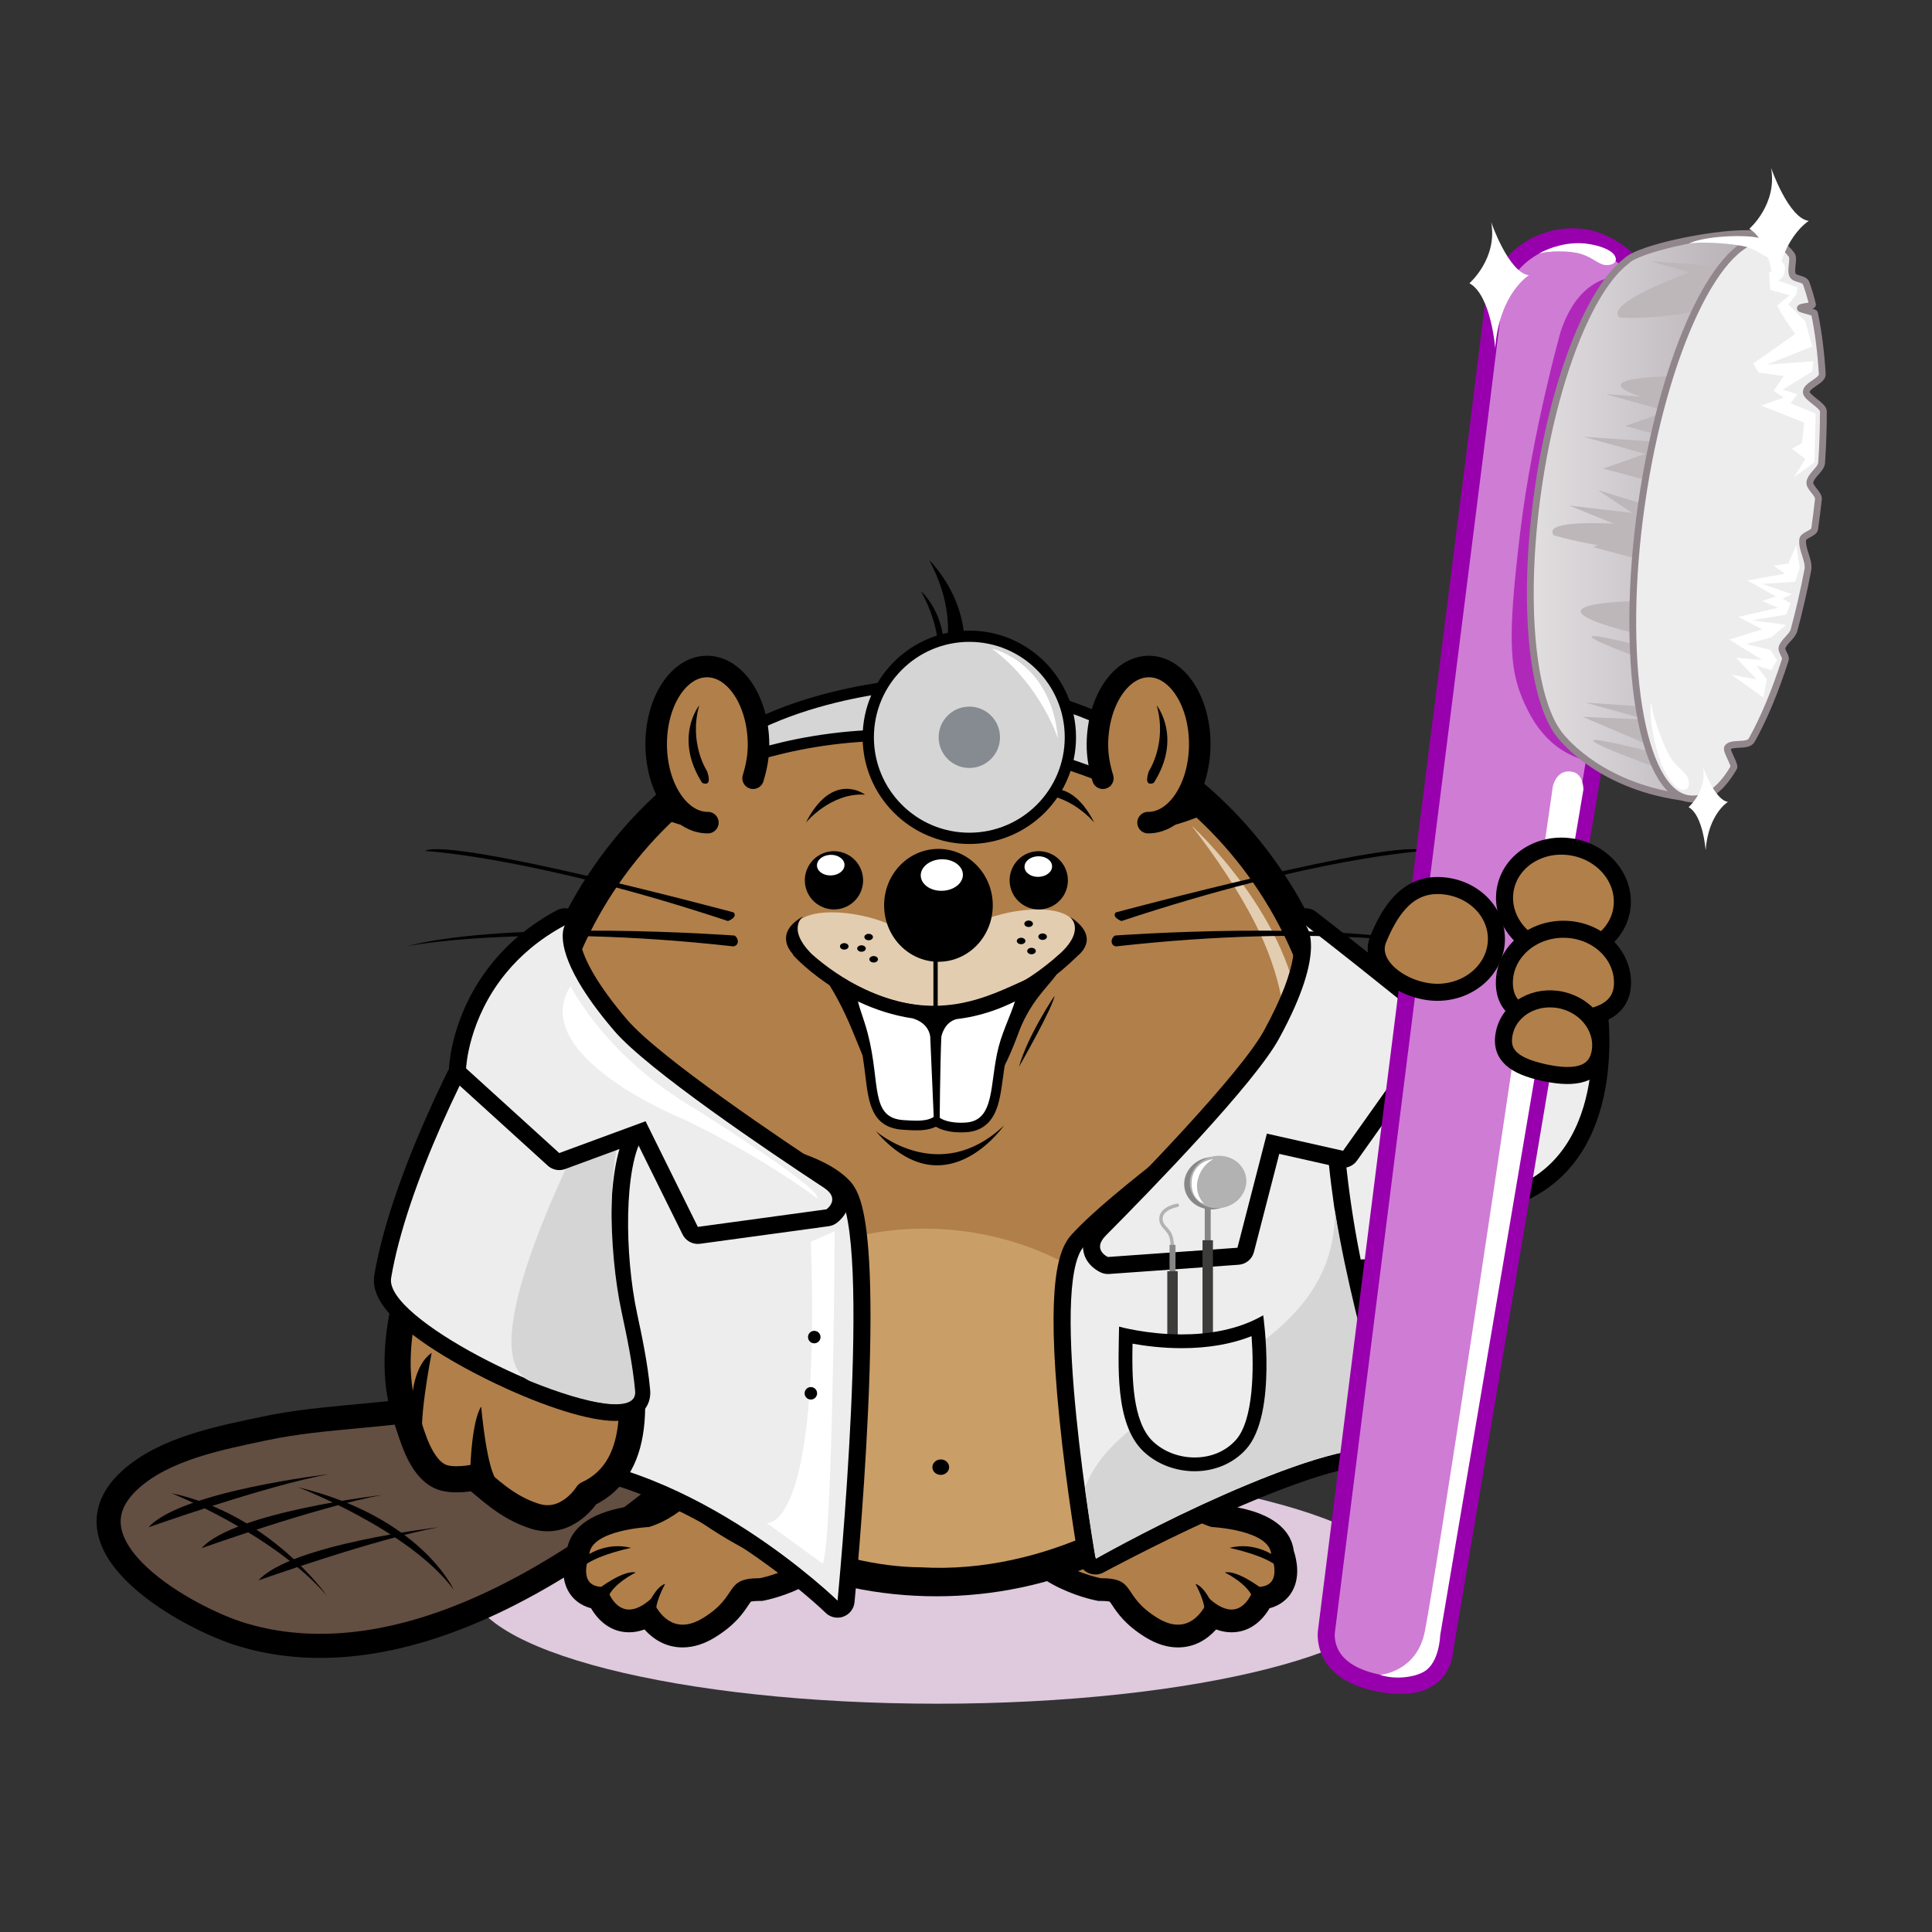 <?xml version="1.0" encoding="utf-8"?>
<!-- Generator: Adobe Illustrator 25.2.1, SVG Export Plug-In . SVG Version: 6.00 Build 0)  -->
<svg version="1.1" xmlns="http://www.w3.org/2000/svg" xmlns:xlink="http://www.w3.org/1999/xlink" x="0px" y="0px"
	 viewBox="0 0 841.89 841.89" enable-background="new 0 0 841.89 841.89" xml:space="preserve">
<rect x="0" y="0" width="841.89" height="841.89" fill="#333333" stroke="none"/>
<g id="background">
	<path fill="#DEC9DD" d="M611.869,690.652c0,28.588-91.084,51.763-203.443,51.763c-112.359,0-203.443-23.175-203.443-51.763
		c0-28.588,91.084-51.765,203.443-51.765C520.785,638.888,611.869,662.065,611.869,690.652z"/>
</g>
<g id="beaver">
	<g>
		<g>
			<g>
				<g>
					<path fill="#634E42" stroke="#000000" stroke-width="10.495" stroke-linecap="round" stroke-linejoin="round" d="
						M296.258,566.716c-30.891,18.341-65.725,37.361-100.996,45.091c-26.004,5.703-53.504,5.056-79.737,10.617
						c-19.341,4.098-43.831,8.705-58.904,22.503c-31.562,28.894,25.558,60.366,48.851,67.388
						c47.356,14.281,124.456,2.93,237.372-111.393C342.843,600.922,329.711,554.902,296.258,566.716z"/>
					<path d="M191.117,665.525c0,0-64.431,7.439-78.478,23.136C112.639,688.661,163.856,670.482,191.117,665.525z"/>
					<path d="M166.336,651.484c0,0-64.434,7.438-78.479,23.13C87.857,674.614,139.074,656.44,166.336,651.484z"/>
					<path d="M143.207,642.4c0,0-64.43,7.434-78.476,23.129C64.732,665.529,115.95,647.356,143.207,642.4z"/>
					<path d="M74.647,650.658c0,0,44.29,17.537,67.727,44.602C142.374,695.261,117.6,659.747,74.647,650.658z"/>
					<path d="M129.963,648.095c0,0,48.526,18.616,67.73,44.608C197.694,692.703,183.491,661.085,129.963,648.095z"/>
				</g>
				<g>
					<g>
						<path fill="#B17F4A" d="M297.477,712.924c-7.124-0.001-12.141-4.451-15.183-9.039c-2.783,1.629-5.513,2.45-8.157,2.45
							c-6.839,0-11.152-5.263-13.347-9.976c-4.616-0.5-7.105-2.789-8.41-4.745c-3.44-5.161-1.479-12.125-0.495-14.841
							c1.087-13.635,23.838-15.913,30.042-16.28c13.927-4.557,22.704-17.526,22.792-17.658l1.884-2.824l63.165,14.035l-0.22,4.188
							c-1.424,27.103-35.996,34.061-37.467,34.344l-0.464,0.089h-0.472c-6.454,0-6.968,0.773-9.13,4.024
							c-2.164,3.254-5.127,7.71-13.051,12.588c-3.932,2.418-7.797,3.645-11.487,3.645H297.477z"/>
						<path d="M308.844,645.585l55.757,12.39c-1.237,23.54-33.454,29.736-33.454,29.736c-16.11,0-8.675,7.435-24.779,17.348
							c-3.392,2.086-6.342,2.909-8.89,2.909c-9.554,0-13.417-11.584-13.417-11.584c-3.99,3.657-7.265,4.995-9.923,4.995
							c-7.246,0-9.9-9.949-9.9-9.949c-0.545,0.05-1.058,0.073-1.542,0.073c-11.603,0-5.894-13.703-5.894-13.703
							c0-11.153,26.023-12.392,26.023-12.392C298.928,660.453,308.844,645.585,308.844,645.585L308.844,645.585z M304.365,634.435
							l-3.749,5.621c-0.24,0.349-7.995,11.462-19.698,15.546c-2.536,0.2-8.046,0.772-13.616,2.229
							c-15.645,4.098-19.567,12.234-20.279,17.847c-1.259,3.767-3.188,12.051,1.234,18.685c1.355,2.034,4.175,5.131,9.29,6.438
							c3.122,5.318,8.501,10.49,16.59,10.49c2.225,0,4.46-0.414,6.696-1.238c3.854,4.304,9.362,7.827,16.645,7.827
							c4.621,0,9.359-1.473,14.082-4.378c8.854-5.45,12.302-10.636,14.584-14.067c0.33-0.495,0.755-1.135,1.03-1.496
							c0.454-0.113,1.598-0.317,3.973-0.317h0.945l0.927-0.178c0.98-0.189,9.847-1.989,19.149-7.079
							c13.914-7.613,21.636-18.634,22.332-31.871l0.44-8.377l-8.188-1.82l-55.757-12.39L304.365,634.435L304.365,634.435z"/>
					</g>
					<path d="M255.153,678.214c0,0,8.674-6.608,19.825-3.716c0,0-16.107,3.302-21.48,8.674
						C253.498,683.172,253.503,680.277,255.153,678.214z"/>
					<path d="M260.934,692.255c0,0,10.738-8.259,16.107-7.021c0,0-10.327,4.954-12.391,11.566L260.934,692.255z"/>
					<path d="M282.411,699.279c0,0,3.307-7.85,7.437-9.091c0,0-5.368,9.502-3.718,14.047L282.411,699.279z"/>
				</g>
				<g>
					<g>
						<path fill="#B17F4A" d="M513.299,712.924c-3.69,0-7.555-1.227-11.485-3.644c-7.927-4.879-10.891-9.335-13.056-12.589
							c-2.163-3.252-2.677-4.024-9.131-4.024h-0.473l-0.464-0.089c-1.471-0.283-36.038-7.241-37.466-34.343l-0.221-4.19
							l63.168-14.036l1.884,2.826c0.083,0.124,8.96,13.13,22.794,17.657c6.202,0.367,28.95,2.644,30.037,16.28
							c0.984,2.716,2.946,9.681-0.494,14.841c-1.305,1.957-3.794,4.245-8.409,4.745c-2.195,4.712-6.509,9.974-13.347,9.976
							c-0.001,0-0.002,0-0.003,0c-2.644,0-5.371-0.821-8.154-2.449C525.438,708.474,520.423,712.924,513.299,712.924z"/>
						<path d="M501.932,645.585c0,0,9.912,14.868,26.021,19.823c0,0,26.018,1.238,26.018,12.392c0,0,5.71,13.703-5.893,13.703
							c-0.483,0-0.996-0.023-1.541-0.073c0,0-2.655,9.949-9.901,9.949c-2.658,0-5.933-1.338-9.923-4.995
							c0,0-3.861,11.584-13.414,11.584c-2.547,0-5.497-0.823-8.889-2.909c-16.108-9.913-8.674-17.348-24.783-17.348
							c0,0-32.213-6.196-33.453-29.736L501.932,645.585L501.932,645.585z M506.388,634.399l-6.606,1.509l-55.758,12.39l-8.189,1.82
							l0.441,8.378c0.697,13.236,8.42,24.257,22.332,31.87c9.301,5.09,18.167,6.89,19.147,7.079l0.928,0.178h0.944
							c2.376,0,3.52,0.203,3.974,0.317c0.274,0.361,0.701,1.002,1.03,1.497c2.283,3.431,5.732,8.616,14.584,14.063
							c4.726,2.907,9.463,4.38,14.084,4.38c7.282,0,12.789-3.523,16.643-7.827c2.235,0.824,4.47,1.238,6.694,1.238
							c8.088,0,13.468-5.172,16.591-10.49c5.114-1.306,7.934-4.403,9.29-6.438c4.422-6.633,2.492-14.918,1.232-18.685
							c-0.712-5.612-4.632-13.749-20.275-17.846c-5.569-1.459-11.08-2.03-13.614-2.231c-11.834-4.127-19.624-15.434-19.704-15.552
							L506.388,634.399L506.388,634.399z"/>
					</g>
					<path d="M555.623,678.214c0,0-8.676-6.608-19.824-3.716c0,0,16.106,3.302,21.475,8.674
						C557.273,683.172,557.273,680.277,555.623,678.214z"/>
					<path d="M549.838,692.255c0,0-10.734-8.259-16.107-7.021c0,0,10.328,4.954,12.391,11.566L549.838,692.255z"/>
					<path d="M528.361,699.279c0,0-3.305-7.85-7.434-9.091c0,0,5.367,9.502,3.717,14.047L528.361,699.279z"/>
				</g>
				<g>
					<g>
						<g>
							<g>
								<g>
									<path fill="#B17F4A" stroke="#000000" stroke-width="13.3" d="M584.354,486.164
										c0-100.077-78.941-181.213-176.324-181.213c-97.382,0-176.322,81.136-176.322,181.213c0,3.628,0.133,7.219,0.34,10.787
										c-0.207,3.571-0.34,7.162-0.34,10.787c0,100.086,78.94,181.213,176.322,181.213c97.382,0,176.324-81.127,176.324-181.213
										c0-3.625-0.133-7.216-0.342-10.787C584.221,493.383,584.354,489.792,584.354,486.164z"/>
									<path fill="#CA9E67" d="M519.416,639.572c-14.397,15.471-62.768,46.678-118.242,43.392
										c-36.899-0.201-83.655-20.092-111.91-50.643c2.305-55.69,55.543-99.436,118.816-96.815
										C471.355,538.124,521.723,583.88,519.416,639.572z"/>
									<path d="M410.065,642.699c-2.017,0.078-3.697-1.372-3.766-3.234c-0.064-1.865,1.516-3.425,3.534-3.498
										c2.007-0.066,3.692,1.386,3.759,3.249C413.657,641.089,412.079,642.629,410.065,642.699z"/>
									<path fill="#D5D5D5" stroke="#000000" stroke-width="4.912" d="M395.168,298.508c0,0-72.271,4.95-99.002,44.551
										c0,0,86.998-55.471,209.886,6.93l10.889-13.859C516.941,336.129,470.41,293.559,395.168,298.508z"/>
									<g>
										<path fill="#EDEDED" d="M364.974,701.2c-0.953,0-1.887-0.366-2.593-1.055c-0.609-0.594-61.681-59.447-126.537-62.559
											c-8.231-0.608-24.915-6.845-35.848-26.396c-15.087-26.98-21.011-82.47,36.44-193.605c0.648-1.253,1.933-2.008,3.297-2.008
											c0.286,0,0.575,0.033,0.862,0.102c1.66,0.396,2.836,1.872,2.852,3.578c0.004,0.316,0.795,32.806,32.147,62.012
											c8.46,7.881,26.943,12.479,44.818,16.927c19.885,4.947,38.667,9.62,47.302,19.079c4.629,5.069,10.373,20.738,6.815,97.934
											c-1.931,41.901-5.822,82.235-5.861,82.638c-0.138,1.422-1.079,2.638-2.421,3.128
											C365.832,701.127,365.401,701.2,364.974,701.2z"/>
										<path d="M239.735,419.291c0,0,0.305,33.932,33.329,64.695c18.522,17.254,76.317,18.714,91.909,35.792
											c15.594,17.078,0,177.71,0,177.71s-61.877-60.392-128.951-63.609C215.973,632.394,149.147,594.524,239.735,419.291
											L239.735,419.291z M239.733,411.865c-2.728,0-5.299,1.509-6.595,4.016c-25.419,49.171-40.724,91.931-45.487,127.091
											c-3.889,28.708-0.826,52.269,9.104,70.029c10.241,18.314,26.825,27.4,38.718,28.282c0.064,0.005,0.129,0.009,0.192,0.012
											c32.891,1.577,64.747,18.083,85.679,31.652c23.032,14.931,38.293,29.709,38.444,29.857
											c1.411,1.375,3.28,2.107,5.185,2.107c0.856,0,1.718-0.148,2.55-0.452c2.682-0.982,4.564-3.412,4.84-6.254
											c0.039-0.403,3.939-40.831,5.874-82.826c1.142-24.772,1.388-45.275,0.732-60.94c-1.173-28.023-4.962-35.778-8.514-39.668
											c-9.392-10.287-28.703-15.092-49.147-20.179c-17.417-4.333-35.427-8.814-43.184-16.04
											c-30.338-28.261-30.962-59.021-30.965-59.328c-0.031-3.413-2.383-6.365-5.703-7.156
											C240.882,411.931,240.304,411.865,239.733,411.865L239.733,411.865z"/>
									</g>
									<path fill="#FFFFFF" d="M358.538,681.399l-24.503-17.82c0,0,23.761,5.198,19.306-122.516l10.395-4.455
										C363.735,536.608,362.993,670.262,358.538,681.399z"/>
									<path fill="#E3CDB0" d="M519.17,359.714c0,0,44.705,40.485,47.52,86.909c0,0,0.584,3.166-2.58,3.281
										c-0.879,0.033-3.166-0.468-3.986-2.578c0,0-0.586-18.523-11.254-41.03C541.031,389.759,529.166,372.484,519.17,359.714z"/>
									<g>
										<g>
											<path fill="#EDEDED" stroke="#000000" stroke-width="7.425" d="M557.69,500.528c5.508-0.499,11.42-1.71,17.762-3.768
												c5.932-1.925,11.17-22.126,12.555-26.868c3.109-10.648,5.031-21.576,6.719-32.519
												c3.016-19.571,15.475-22.213,32.914-20.739c16.818,1.422,35.426,0.48,51.309,6.902
												c5.881,2.377,14.385,7.104,17.387,13.13c0,0,10.668,60.666-30.424,81.935c-26.043,13.479-39.314,41.418-97.479,32.156
												L557.69,500.528z"/>
										</g>
									</g>
									<g>
										<path fill="#EDEDED" d="M477.34,682.391c-0.553,0-1.106-0.124-1.619-0.372c-1.075-0.522-1.835-1.528-2.039-2.707
											c-0.052-0.298-5.195-30.135-8.359-61.676c-6.539-65.196,1.638-74.152,4.324-77.095
											c9.18-10.053,24.917-22.543,40.137-34.622c11.294-8.964,21.961-17.43,29.712-24.649
											c31.544-29.385,36.103-58.262,36.145-58.55c0.271-1.843,1.855-3.177,3.671-3.177c0.159,0,0.319,0.01,0.482,0.031
											c2.01,0.261,3.439,2.081,3.212,4.094c-8.214,72.734,6.962,132.204,16.029,167.736c5.641,22.101,8.747,34.275,4.51,40.166
											c-0.982,1.365-2.844,3.045-6.134,3.288c-0.039,0.003-0.078,0.006-0.116,0.007c-33.654,1.433-117.342,46.62-118.184,47.076
											C478.559,682.24,477.949,682.391,477.34,682.391z"/>
										<path d="M579.315,423.251h0.005H579.315z M579.315,423.251c-13.863,122.764,37.867,206.421,17.82,207.905
											c-34.9,1.485-119.795,47.521-119.795,47.521s-20.545-118.555-4.951-135.634c15.594-17.077,51.113-41.804,69.637-59.058
											C575.049,453.223,579.315,423.251,579.315,423.251L579.315,423.251z M579.306,415.825c-0.663,0-1.311,0.088-1.929,0.256
											c-1.084,0.292-2.071,0.824-2.898,1.536c-0.82,0.704-1.49,1.587-1.943,2.601c-0.28,0.627-0.477,1.298-0.575,2.002
											c-0.222,1.323-5.148,28.528-34.996,56.335c-7.644,7.119-18.254,15.541-29.488,24.457
											c-15.334,12.17-31.19,24.755-40.57,35.026c-5.578,6.11-11.22,20.721-5.276,79.97c3.177,31.672,8.343,61.64,8.395,61.939
											c0.408,2.357,1.927,4.372,4.079,5.414c1.024,0.496,2.131,0.743,3.237,0.743c1.22,0,2.438-0.3,3.539-0.897
											c0.834-0.452,83.783-45.234,116.571-46.631c0.078-0.003,0.155-0.008,0.233-0.013c3.682-0.272,6.833-1.985,8.874-4.823
											c5.248-7.298,2.182-19.313-3.927-43.252c-8.995-35.249-24.044-94.226-15.963-166.183c0.049-0.344,0.074-0.695,0.074-1.053
											c0-3.989-3.144-7.244-7.09-7.418C579.536,415.828,579.421,415.825,579.306,415.825L579.306,415.825z"/>
									</g>
									<g>
										<path fill="#D5D5D5" d="M472.795,648.211c2.502,18.16,4.738,31.067,4.738,31.067s82.391-46.538,119.602-48.122
											c14.066-1.041-5.014-40.028-15.49-103.874C582.764,594.651,490.223,602.106,472.795,648.211z"/>
									</g>
									<g>
										<g>
											<path fill="#EDEDED" d="M482.799,551.457c-0.509,0-1.013-0.104-1.48-0.309c-0.48-0.209-4.717-2.166-5.548-6.505
												c-0.393-2.055-0.104-5.268,3.506-8.901c18.965-19.093,64.218-65.583,74.78-84.866
												c19.186-35.023,12.368-44.919,12.287-44.998c-1.423-1.369-1.525-3.611-0.233-5.104c0.732-0.846,1.767-1.284,2.809-1.284
												c0.798,0,1.6,0.256,2.275,0.781c31.852,24.745,54.807,43.689,55.034,43.878c1.499,1.238,1.789,3.424,0.664,5.01
												l-38.611,54.452c-0.705,0.995-1.842,1.565-3.028,1.565c-0.271,0-0.544-0.03-0.815-0.091l-29.684-6.683l-11.932,46.247
												c-0.398,1.545-1.739,2.662-3.331,2.775l-56.43,4.022C482.975,551.453,482.887,551.457,482.799,551.457z"/>
											<path d="M568.918,403.203c32.176,24.997,54.947,43.809,54.947,43.809l-38.611,54.452l-33.195-7.473l-12.83,49.732
												l-56.43,4.021c0,0-7.133-3.102-0.889-9.385c20.295-20.432,64.699-66.16,75.402-85.7
												C579.06,412.961,568.918,403.203,568.918,403.203L568.918,403.203z M568.922,395.778c-2.086,0-4.155,0.875-5.619,2.567
												c-2.396,2.77-2.393,6.831-0.108,9.59c0.484,1.065,4.108,11.034-12.393,41.157
												c-10.335,18.868-55.305,65.054-74.158,84.035c-4.752,4.781-5.08,9.281-4.519,12.215c1.164,6.081,6.63,8.74,7.714,9.212
												c0.935,0.406,1.944,0.615,2.961,0.615c0.176,0,0.352-0.006,0.527-0.018l56.43-4.021c3.184-0.227,5.865-2.462,6.662-5.552
												l11.032-42.761l26.173,5.892c0.543,0.122,1.09,0.182,1.632,0.182c2.373,0,4.645-1.141,6.056-3.131l38.611-54.452
												c2.25-3.172,1.671-7.543-1.328-10.02c-0.229-0.189-23.226-19.169-55.12-43.948
												C572.122,396.29,570.517,395.778,568.922,395.778L568.922,395.778z"/>
										</g>
									</g>
									<path d="M397.606,309.225c0,0,22.513-16.882,3.752-51.584c0,0,20.633,17.82,2.815,52.522
										C404.172,310.163,399.484,312.506,397.606,309.225z"/>
									<path d="M404.487,302.973c0,0,19.148-24.229,0.389-58.93c0,0,27.197,25.947,9.381,60.648
										C414.256,304.691,406.361,306.256,404.487,302.973z"/>
								</g>
							</g>
						</g>
					</g>
					<g>
						<g>
							<g>
								<g>
									<g>
										<path fill="#B17F4A" d="M308.465,358.468c-12.318,0.077-22.398-15.077-22.525-33.866
											c-0.125-18.788,9.754-34.083,22.07-34.16c12.314-0.083,22.402,15.072,22.527,33.865c0.032,5.193-0.864,9.889-2.371,14.816
											L308.465,358.468z"/>
									</g>
								</g>
							</g>
							<g>
								<g>
									<g>
										<path fill="none" stroke="#000000" stroke-width="9.379" stroke-linecap="round" stroke-linejoin="round" d="
											M308.465,358.468c-12.318,0.077-22.398-15.077-22.525-33.866c-0.125-18.788,9.754-34.083,22.07-34.16
											c12.314-0.083,22.402,15.072,22.527,33.865c0.032,5.193-0.864,9.889-2.371,14.816"/>
									</g>
								</g>
							</g>
							<path d="M290.711,348.851c0,0,12.193,12.192,19.932,11.019c0,0-2.463,4.924-26.887-5.002L290.711,348.851z"/>
							<path d="M304.701,307.348c0,0-11.253,14.068,1.253,33.764c0,0,4.69,2.502,2.188-5
								C308.141,336.111,300.014,323.918,304.701,307.348z"/>
						</g>
						<g>
							<g>
								<g>
									<g>
										<path fill="#B17F4A" d="M500.281,358.468c12.32,0.077,22.398-15.077,22.525-33.866c0.127-18.788-9.754-34.083-22.07-34.16
											c-12.314-0.083-22.402,15.072-22.525,33.865c-0.035,5.193,0.863,9.889,2.371,14.816L500.281,358.468z"/>
									</g>
								</g>
							</g>
							<g>
								<g>
									<g>
										<path fill="none" stroke="#000000" stroke-width="9.379" stroke-linecap="round" stroke-linejoin="round" d="
											M500.281,358.468c12.32,0.077,22.398-15.077,22.525-33.866c0.127-18.788-9.754-34.083-22.07-34.16
											c-12.314-0.083-22.402,15.072-22.525,33.865c-0.035,5.193,0.863,9.889,2.371,14.816"/>
									</g>
								</g>
							</g>
							<path d="M518.033,348.851c0,0-12.193,12.192-19.928,11.019c0,0,2.463,4.924,26.885-5.002L518.033,348.851z"/>
							<path d="M504.045,307.348c0,0,11.254,14.068-1.25,33.764c0,0-4.689,2.502-2.189-5
								C500.605,336.111,508.734,323.918,504.045,307.348z"/>
						</g>
					</g>
				</g>
				<g>
					<g>
						<g>
							<path fill="#B17F4A" d="M235.665,458.452c-18.751,21.476-79.33,105.293-57.859,161.823
								c1.677,4.403,5.101,19.027,14.011,23.121c5.388,2.471,14.853,0.437,14.853,0.437c5.717,4.082,13.533,12.833,26.443,16.89
								c14.182,4.449,19.702-5.891,19.702-5.891c32.511-9.379,23.977-50.923,17.567-80.803c-5.407-25.213-6.674-66.58,3.691-83.015
								L235.665,458.452z"/>
						</g>
					</g>
					<g>
						<g>
							<path fill="none" stroke="#000000" stroke-width="11.378" stroke-linecap="round" stroke-linejoin="round" d="
								M235.665,458.452c-18.751,21.476-79.33,105.293-57.859,161.823c1.677,4.403,5.101,19.027,14.011,23.121
								c5.388,2.471,14.853,0.437,14.853,0.437c5.717,4.082,13.533,12.833,26.443,16.89c14.182,4.449,22.826-9.642,22.826-9.642
								c25.637-11.882,20.852-47.172,14.443-77.052c-5.407-25.213-7.926-63.454,2.439-79.888"/>
						</g>
					</g>
					<path d="M179.347,616.065c0,0-1.252-19.381,8.753-26.572c0,0-6.877,35.014-3.126,40.017L179.347,616.065z"/>
					<path d="M204.983,638.888c0,0,0.625-19.693,4.689-25.947c0,0,2.499,28.761,7.189,32.513L204.983,638.888z"/>
				</g>
			</g>
			<g>
				<path fill="#E3CDB0" d="M468.25,402.387c3.682,8.565-12.82,23.754-27.096,29.891c-14.275,6.139-28.836,4.169-32.515-4.396
					c-3.684-8.565,4.903-20.483,19.181-26.622C442.094,395.121,464.566,393.82,468.25,402.387z"/>
				<path fill="#E3CDB0" d="M346.407,403.636c-3.683,8.565,12.82,23.753,27.096,29.891c14.275,6.138,51.986,9.939,55.669,1.372
					c3.682-8.562-28.056-26.253-42.334-32.389C372.563,396.371,350.09,395.072,346.407,403.636z"/>
				<g>
					<g>
						<path d="M447.228,395.072c-6.348-2.986-9.06-10.561-6.049-16.906c2.998-6.336,10.582-9.041,16.912-6.019
							c6.324,2.996,9.033,10.565,6.039,16.914C461.123,395.385,453.555,398.084,447.228,395.072z"/>
					</g>
					<g>
						<path d="M357.983,395.068c-6.343-2.982-9.058-10.557-6.041-16.902c2.996-6.336,10.58-9.035,16.907-6.017
							c6.328,2.993,9.036,10.562,6.038,16.911C371.884,395.385,364.311,398.084,357.983,395.068z"/>
					</g>
				</g>
				<g>
					<path d="M443.732,450.326c7.336-19.917,19.992-24.22,18.418-32.228c-5.424,3.614-23.053,21.321-52.362,21.959
						c-21.571,0.47-42.828-8.953-58.136-24.259c31.074,36.833,18.04,66.493,57.653,68.521
						C427.008,485.224,435.674,472.195,443.732,450.326z"/>
					<g>
						<g>
							<path fill="#FFFFFF" d="M418.848,491.341c-3.496,0-7.945-0.531-10.921-2.809c-2.525,1.687-6.037,1.918-8.686,1.918
								c-1.477,0-2.878-0.085-4.004-0.154c-0.426-0.026-0.816-0.05-1.16-0.065c-12.34-0.573-13.454-9.769-14.863-21.41
								c-0.641-5.295-1.368-11.297-3.121-17.96c-0.805-3.059-1.637-5.543-2.37-7.734c-1.001-2.991-1.865-5.573-2.35-8.599
								l-0.636-3.973l3.623,1.749c11.265,5.436,21.922,8.08,32.582,8.08c14.118,0,25.61-4.666,35.273-9.039l3.717-1.682l-0.79,4.002
								c-0.682,3.459-2.228,7.336-3.865,11.44c-1.521,3.813-3.093,7.756-4.088,11.642c-1.1,4.304-1.683,8.594-2.246,12.743
								c-1.474,10.844-2.865,21.086-14.071,21.788C420.282,491.315,419.595,491.341,418.848,491.341z"/>
							<path d="M443.082,433.259c-1.26,6.387-5.82,14.742-7.928,22.967c-4.078,15.97-1.293,32.134-14.414,32.956
								c-0.553,0.035-1.194,0.059-1.893,0.059c-3.579,0-8.651-0.625-10.865-3.601c-1.671,2.243-5.38,2.71-8.742,2.71
								c-1.968,0-3.817-0.16-5.067-0.218c-15.335-0.712-10.294-15.936-16.05-37.806c-1.897-7.21-3.87-11.092-4.677-16.131
								c12.536,6.051,23.607,8.289,33.495,8.289C421.172,442.484,432.946,437.846,443.082,433.259L443.082,433.259z
								 M448.782,426.067l-7.433,3.364c-9.464,4.282-20.707,8.852-34.407,8.852c-10.336,0-20.695-2.575-31.668-7.871l-7.247-3.498
								l1.272,7.945c0.512,3.195,1.401,5.854,2.432,8.934c0.723,2.16,1.543,4.609,2.33,7.603c1.717,6.523,2.435,12.449,3.067,17.677
								c1.407,11.623,2.736,22.601,16.851,23.256c0.335,0.016,0.715,0.039,1.13,0.065c1.154,0.07,2.591,0.158,4.132,0.158
								c1.548,0,5.336,0,8.579-1.565c3.325,1.967,7.599,2.456,11.028,2.456c0.726,0,1.452-0.022,2.156-0.066
								c5.891-0.37,10.135-3.262,12.616-8.596c1.929-4.15,2.646-9.424,3.404-15.007c0.556-4.09,1.131-8.319,2.2-12.508
								c0.961-3.751,2.508-7.63,4.004-11.381c1.674-4.197,3.256-8.162,3.976-11.811L448.782,426.067L448.782,426.067z"/>
						</g>
					</g>
				</g>
				<line fill="none" stroke="#000000" stroke-width="1.876" x1="407.683" y1="403.302" x2="407.683" y2="441.787"/>
				<g>
					<path d="M432.611,394.279c0.125,13.586-10.365,24.708-23.439,24.82c-13.075,0.126-23.775-10.779-23.904-24.371
						c-0.131-13.586,10.365-24.697,23.439-24.813C421.788,369.794,432.484,380.698,432.611,394.279z"/>
					<path fill="#FFFFFF" d="M410.651,388.171c-5.067,0.193-9.279-2.739-9.426-6.533c-0.126-3.8,3.878-7.019,8.957-7.192
						c5.053-0.164,9.271,2.77,9.413,6.563C419.723,384.82,415.729,387.998,410.651,388.171z"/>
					<path fill="#FFFFFF" d="M362.159,381.482c-3.311,0.127-6.067-1.792-6.163-4.268c-0.079-2.488,2.534-4.59,5.858-4.707
						c3.303-0.111,6.061,1.812,6.152,4.289C368.088,379.295,365.48,381.366,362.159,381.482z"/>
					<path fill="#FFFFFF" d="M452.611,382.102c-3.314,0.125-6.072-1.789-6.164-4.27c-0.082-2.486,2.533-4.588,5.857-4.704
						c3.303-0.11,6.06,1.812,6.152,4.289C458.543,379.914,455.93,381.986,452.611,382.102z"/>
				</g>
				<path d="M381.586,492.847c0,0,27.726,24.325,55.939-2.431C437.525,490.416,411.744,527.869,381.586,492.847z"/>
				<path d="M486.191,397.602c0,0,122.93-32.982,134.619-26.79c0,0-47.519,2.501-132.119,30.54
					C488.691,401.352,484.332,399.77,486.191,397.602z"/>
				<path d="M485.84,407.672c0,0,96.828-7.16,143.1,4.719c0,0-50.334-10.318-142.557,0c0,0-1.451-0.035-1.898-1.467
					C484.162,409.897,484.639,408.443,485.84,407.672z"/>
				<path d="M473.564,408.951c-0.145-2.778-2.189-6.227-7.381-9.474c0,0,7.02,5.388-3.867,15.685
					c-17.467,15.869-35.953,23.732-54.993,23.402c-25.851-0.463-46.073-16.093-53.665-22.888
					c-11.125-11.231-3.582-16.417-3.582-16.417c-12.24,6.801-6.377,14.545-4.648,16.443c0.135,0.339,0.327,0.66,0.587,0.942
					c1.031,1.11,25.675,27.241,61.14,27.903c0.456,0.011,0.908,0.014,1.365,0.014c21.458,0,42.074-9.504,61.308-28.25
					C470.795,415.514,473.76,412.744,473.564,408.951z"/>
				<path d="M410.807,443.47c0.024-0.114,0.051-0.216,0.075-0.285l-5.94-0.938l0.031,0.685l-3.625-0.333l-3.596,1.21
					c0,0,6.602,1.473,7.598,7.789l1.625,37.229l2.499-0.312c0,0,0.177-23.608,0.721-36.811h0.024c0,0,1.133-6.369,6.799-7.66
					L410.807,443.47z"/>
				<path d="M451.057,346.272c0,0,14.065-10.787,25.791,12.191C476.848,358.463,466.06,345.333,451.057,346.272z"/>
				<path d="M376.963,346.272c0,0-14.069-10.787-25.793,12.191C351.17,358.463,361.957,345.333,376.963,346.272z"/>
				<path d="M450.119,402.543c0,0.777-0.844,1.408-1.879,1.408c-1.035,0-1.875-0.631-1.875-1.408c0-0.777,0.84-1.406,1.875-1.406
					C449.275,401.137,450.119,401.766,450.119,402.543z"/>
				<path d="M446.834,410.047c0,0.777-0.84,1.405-1.877,1.405c-1.035,0-1.875-0.628-1.875-1.405c0-0.777,0.84-1.408,1.875-1.408
					C445.994,408.639,446.834,409.27,446.834,410.047z"/>
				<path d="M451.369,414.424c0,0.773-0.842,1.406-1.877,1.406c-1.037,0-1.877-0.633-1.877-1.406c0-0.777,0.84-1.408,1.877-1.408
					C450.527,413.016,451.369,413.647,451.369,414.424z"/>
				<path d="M382.59,418.021c0,0.775-0.84,1.403-1.877,1.403c-1.037,0-1.874-0.628-1.874-1.403c0-0.78,0.837-1.41,1.874-1.41
					C381.75,416.61,382.59,417.24,382.59,418.021z"/>
				<path d="M369.772,412.391c0,0.777-0.842,1.406-1.876,1.406c-1.034,0-1.876-0.629-1.876-1.406c0-0.777,0.842-1.407,1.876-1.407
					C368.93,410.983,369.772,411.613,369.772,412.391z"/>
				<path d="M380.401,408.327c0,0.777-0.841,1.406-1.875,1.406c-1.033,0-1.877-0.629-1.877-1.406c0-0.777,0.844-1.406,1.877-1.406
					C379.56,406.921,380.401,407.55,380.401,408.327z"/>
				<path d="M377.276,413.327c0,0.777-0.841,1.408-1.877,1.408c-1.037,0-1.875-0.631-1.875-1.408c0-0.776,0.838-1.403,1.875-1.403
					C376.435,411.924,377.276,412.551,377.276,413.327z"/>
				<path d="M456.213,408.17c0,0.777-0.842,1.407-1.877,1.407c-1.037,0-1.873-0.63-1.873-1.407c0-0.777,0.836-1.404,1.873-1.404
					C455.371,406.766,456.213,407.393,456.213,408.17z"/>
				<path d="M459.494,433.963c0,0-11.721,17.351-15.475,30.948C444.02,464.911,459.027,438.65,459.494,433.963z"/>
				<path d="M319.716,397.602c0,0-122.929-32.982-134.62-26.79c0,0,47.52,2.501,132.117,30.54
					C317.213,401.352,321.576,399.77,319.716,397.602z"/>
				<path d="M320.067,407.672c0,0-96.829-7.16-143.097,4.719c0,0,50.33-10.318,142.555,0c0,0,1.447-0.035,1.897-1.467
					C321.744,409.897,321.268,408.443,320.067,407.672z"/>
			</g>
		</g>
		<g>
			<g>
				<path fill="#D5D5D5" d="M422.395,365.315c-24.282,0-44.038-19.755-44.038-44.037s19.755-44.037,44.038-44.037
					c24.281,0,44.036,19.755,44.036,44.037S446.676,365.315,422.395,365.315z"/>
				<path d="M422.395,279.697c22.963,0,41.58,18.616,41.58,41.581c0,22.964-18.617,41.581-41.58,41.581
					c-22.964,0-41.582-18.617-41.582-41.581C380.813,298.314,399.43,279.697,422.395,279.697L422.395,279.697z M422.395,274.785
					c-25.637,0-46.494,20.857-46.494,46.493c0,25.636,20.857,46.493,46.494,46.493c25.636,0,46.492-20.857,46.492-46.493
					C468.887,295.642,448.03,274.785,422.395,274.785L422.395,274.785z"/>
			</g>
			<path fill="#FFFFFF" d="M432.295,282.667c0,0,25.74,5.444,28.709,39.105C461.004,321.772,453.58,298.508,432.295,282.667z"/>
			<g>
				<path fill="#868A91" d="M435.76,321.278c0,7.382-5.984,13.365-13.365,13.365c-7.382,0-13.365-5.983-13.365-13.365
					c0-7.382,5.982-13.365,13.365-13.365C429.775,307.913,435.76,313.897,435.76,321.278z"/>
			</g>
		</g>
		<path d="M357.547,582.646c0,1.503-1.219,2.722-2.723,2.722c-1.504,0-2.722-1.219-2.722-2.722c0-1.505,1.218-2.724,2.722-2.724
			C356.329,579.922,357.547,581.141,357.547,582.646z"/>
		<g>
			<path d="M356.062,607.148c0,1.503-1.218,2.722-2.722,2.722c-1.504,0-2.723-1.219-2.723-2.722c0-1.505,1.219-2.723,2.723-2.723
				C354.844,604.426,356.062,605.644,356.062,607.148z"/>
		</g>
		<g>
			<g>
				<g>
					<g>
						<path fill="#EDEDED" d="M267.982,615.464c-21.66-0.002-78.897-25.857-96.194-46.278c-3.972-4.69-5.66-9.027-5.016-12.891
							c6.492-38.954,33.643-96.645,55.893-131.149c1.459-2.263,3.671-3.509,6.228-3.509c4.265,0,11.223,2.923,27.307,25.72
							c8.511,12.062,15.688,24.29,15.76,24.412l0.219,0.374l5.942,19.413l-0.908,1.439c-9.112,14.448-9.012,53.162-3.202,80.256
							c1.92,8.953,4.551,21.217,5.603,32.77c0.28,3.071-0.902,5.074-1.942,6.213c-1.984,2.174-5.153,3.231-9.687,3.231
							C267.983,615.464,267.983,615.464,267.982,615.464z"/>
						<path d="M228.893,425.349c11.577,0,39.863,48.296,39.863,48.296l5.316,17.37c-10.365,16.435-9.099,57.802-3.691,83.015
							c2.148,10.017,4.535,21.343,5.535,32.328c0.343,3.769-2.693,5.394-7.934,5.394c-25.062,0-100.497-37.166-97.548-54.846
							c6.453-38.722,33.68-96.141,55.352-129.748C226.589,425.911,227.644,425.349,228.893,425.349L228.893,425.349z
							 M228.893,417.923c-3.806,0-7.213,1.899-9.348,5.21c-22.452,34.817-49.862,93.106-56.436,132.551
							c-0.832,4.989,1.135,10.34,5.847,15.902c11.539,13.623,36.906,26.542,47.277,31.464
							c21.276,10.097,40.622,16.125,51.749,16.125c5.559,0,9.741-1.493,12.431-4.439c2.183-2.39,3.211-5.605,2.897-9.053
							c-1.072-11.776-3.73-24.165-5.669-33.212c-5.541-25.835-5.79-64.017,2.711-77.496l1.816-2.879l-0.996-3.255l-5.316-17.37
							l-0.254-0.83l-0.439-0.75c-0.295-0.504-7.33-12.485-15.93-24.676C242.31,421.23,234.65,417.923,228.893,417.923
							L228.893,417.923z"/>
					</g>
				</g>
			</g>
		</g>
		<g>
			<g>
				<g>
					<g>
						<path fill="#D5D5D5" d="M231.334,601.999c24.613,9.952,46.355,14.245,45.439,4.171c-1.066-11.713-3.611-23.789-5.902-34.469
							c-5.766-26.883-7.115-70.988,3.936-88.512l-5.668-18.52C269.139,464.67,199.19,589.002,231.334,601.999z"/>
					</g>
				</g>
			</g>
		</g>
		<g>
			<path fill="#EDEDED" d="M304.086,538.342c-1.396,0-2.694-0.789-3.326-2.066l-21.293-43.044l-34.49,12.705
				c-0.417,0.154-0.852,0.229-1.283,0.229c-0.909,0-1.802-0.334-2.497-0.965l-40.59-36.878c-0.81-0.736-1.254-1.792-1.213-2.886
				c0.034-0.926,1.039-22.919,18.305-43.874c7.164-8.695,16.153-15.974,26.718-21.633c0.611-0.327,1.299-0.494,1.977-0.494
				c1.076,0,2.128,0.418,2.813,1.277c1.093,1.371,1.204,3.149,0.106,4.491c-0.32,0.816-2.141,6.806,6.092,20.957
				c3.623,6.227,8.703,13.173,15.099,20.645c14.31,16.715,68.139,52.913,90.619,67.7c4.279,2.815,5.222,5.9,5.258,7.991
				c0.078,4.417-3.667,7.202-4.094,7.505c-0.488,0.346-1.053,0.569-1.645,0.65l-56.052,7.654
				C304.421,538.33,304.253,538.342,304.086,538.342z"/>
			<path d="M246.17,403.203c0,0-4.54,6.667,6.026,24.826c3.391,5.827,8.337,12.838,15.488,21.191
				c14.49,16.927,67.338,52.561,91.398,68.388c7.4,4.867,1.057,9.366,1.057,9.366l-56.052,7.654l-22.773-46.035l-37.621,13.859
				l-40.59-36.878c0,0,0.794-21.424,17.46-41.65C226.699,416.479,234.983,409.196,246.17,403.203L246.17,403.203z M246.167,395.778
				c-1.193,0-2.396,0.287-3.503,0.88c-10.994,5.889-20.357,13.475-27.83,22.545c-18.056,21.912-19.114,45.12-19.15,46.097
				c-0.081,2.188,0.807,4.299,2.427,5.771l40.59,36.878c1.39,1.262,3.177,1.93,4.994,1.93c0.862,0,1.73-0.15,2.566-0.458
				l31.358-11.553l19.813,40.053c1.264,2.555,3.859,4.134,6.652,4.134c0.334,0,0.67-0.022,1.007-0.068l56.052-7.654
				c1.186-0.162,2.315-0.608,3.291-1.301c0.964-0.684,5.767-4.408,5.659-10.598c-0.052-2.986-1.297-7.324-6.931-11.029
				c-22.347-14.699-75.837-50.657-89.838-67.013c-6.251-7.301-11.2-14.062-14.71-20.097c-6.812-11.707-6.046-16.859-5.871-17.638
				c1.432-2.722,1.044-6.088-1.052-8.419C250.245,396.63,248.222,395.778,246.167,395.778L246.167,395.778z"/>
		</g>
		<path fill="#FFFFFF" d="M248.645,429.685c0,0,14.85,30.443,54.203,53.461c0,0,56.803,35.642,53.09,38.982
			c0,0-21.903-17.077-58.287-34.527C297.651,487.602,229.339,460.129,248.645,429.685z"/>
		<g>
			<g>
				
					<path fill="none" stroke="#B2B2B2" stroke-width="1.485" stroke-linecap="round" stroke-linejoin="round" stroke-miterlimit="10" d="
					M513.025,525.224c0,0-6.672,1.113-7.1,5.421c-0.318,3.218,2.268,4.384,3.68,6.771c2.031,3.434,0.949,9.206,0.947,13.055"/>
				<rect x="509.639" y="542.447" fill="#878787" width="2.598" height="60.617"/>
				<rect x="508.664" y="553.927" fill="#3C3C3B" width="4.549" height="79.827"/>
			</g>
			<g>
				<path fill="#878787" d="M540.455,513.005c1.31,6.15-3.049,12.289-9.732,13.713c-6.686,1.423-13.166-2.408-14.475-8.56
					c-1.308-6.149,3.049-12.29,9.732-13.713C532.666,503.022,539.148,506.853,540.455,513.005z"/>
				<rect x="524.984" y="524.852" fill="#878787" width="2.6" height="66.342"/>
				<rect x="524.01" y="540.444" fill="#3C3C3B" width="4.549" height="87.366"/>
				<path fill="#B2B2B2" d="M542.877,512.489c1.308,6.151-3.049,12.289-9.733,13.713c-6.685,1.424-13.166-2.409-14.475-8.56
					c-1.31-6.151,3.049-12.289,9.732-13.713C535.088,502.506,541.568,506.34,542.877,512.489z"/>
				<path fill="#FFFFFF" d="M528.644,505.112c0,0-7.297,0.51-9.16,7.902c-0.77,4.721,0.344,9.64,5.17,11.589
					c0,0-4.455-4.362-2.6-10.952C522.81,510.973,524.469,507.525,528.644,505.112z"/>
			</g>
		</g>
		<g>
			<g>
				<path fill="#EDEDED" d="M520.569,638.11c-7.555,0-14.892-2.812-20.129-7.714c-10.663-9.982-10.213-31.548-9.885-47.294
					c0.009-0.411,0.017-0.818,0.025-1.221c4.819,1.038,13.823,2.601,24.383,2.601c12.676,0,23.76-2.23,33.022-6.636
					c1.119,10.985,2.989,40.225-7.195,51.62C535.808,635.04,528.626,638.11,520.569,638.11z"/>
				<path d="M545.384,582.244c1.048,13.911,0.945,36.523-6.829,45.223c-4.407,4.929-10.794,7.643-17.985,7.643
					c-6.802,0-13.392-2.516-18.078-6.902c-9.171-8.585-9.255-28.444-8.983-42.691c5.259,0.954,12.865,1.967,21.456,1.967
					C526.373,587.482,536.565,585.724,545.384,582.244L545.384,582.244z M550.455,573.162c-11.171,6.463-24.202,8.32-35.491,8.32
					c-15.25,0-27.319-3.39-27.319-3.39c-0.182,16.026-2.148,42.423,10.746,54.494c5.978,5.595,14.099,8.522,22.179,8.522
					c8.334,0,16.624-3.118,22.458-9.644C556.713,616.153,550.455,573.162,550.455,573.162L550.455,573.162z"/>
			</g>
		</g>
	</g>
</g>
<g id="toothbrush">
	<g>
		<g>
			<g>
				<path fill="#CF7CD5" d="M610.339,734.449c-2.081,0-4.34-0.181-6.714-0.537c-10.688-1.604-18.189-5.277-22.294-10.919
					c-4.295-5.902-3.354-11.956-3.312-12.211l0.025-0.171l66.406-526.969l6.218-50.238c2.312-17.209,17.161-30.216,34.533-30.216
					c1.561,0,3.142,0.106,4.699,0.316c8.967,1.205,18.433,7.33,25.322,16.384c6.889,9.052,10.28,19.816,9.073,28.794
					c-0.007,0.055-3.993,31.514-4.113,32.452l-90.62,537.783l-0.006,0.27C629.505,720.729,628.509,734.449,610.339,734.449z"/>
				<path fill="#9800AD" d="M685.204,99.475v7.425l0,0c1.394,0,2.808,0.095,4.203,0.283c8.01,1.077,16.557,6.667,22.862,14.953
					c6.307,8.288,9.427,18.026,8.35,26.037c-0.011,0.08-0.06,0.477-1.441,11.376c-1.06,8.37-2.497,19.705-2.668,21.04
					l-90.562,537.445l-0.09,0.532l-0.012,0.54c0,0.026-0.196,2.926-1.914,5.706c-2.462,3.986-6.908,5.924-13.594,5.924
					c-1.896,0-3.97-0.166-6.162-0.495c-10.543-1.582-17.738-5.369-20.809-10.951c-2.063-3.754-1.762-7.256-1.69-7.852l0.011-0.041
					l0.041-0.321l66.408-526.986l6.212-50.189c2.087-15.394,15.345-26.999,30.854-27L685.204,99.475L685.204,99.475z
					 M685.202,99.475c-19.037,0.002-35.612,14.084-38.218,33.473l-6.217,50.23l-66.406,526.97c0,0-4.082,22.517,28.713,27.436
					c2.647,0.397,5.061,0.578,7.264,0.578c22.521,0,22.932-18.895,22.932-18.895l90.586-537.584c0.023-0.157,4.1-32.35,4.121-32.507
					c2.842-21.136-16.443-46.512-37.58-49.353C688.649,99.589,686.918,99.475,685.202,99.475L685.202,99.475z"/>
			</g>
			<path fill="#FFFFFF" d="M690,344l-62.424,368.585c0,0-0.291,11.841-6.93,15.779c-3.815,2.262-11.881,3.838-19.307,1.484
				c0,0,16.092-1.175,19.555-18.995c5.076-26.108,33.524-212.451,55.773-368.187c0,0,1.583-7.667,8.307-6.37
				C690,337,690,344,690,344z"/>
			<path fill="#B028BA" d="M711.234,120.798c0,0-21.322-5.94-31.186,23.761c0,0-12.281,43.464-17.574,87.122
				c-5.939,49.007-4.863,61.981,3.525,78.319c7.041,13.715,18.431,22.957,38.667,23.333l19.933-172.44L711.234,120.798z"/>
			<g>
				<g>
					<linearGradient id="SVGID_1_" gradientUnits="userSpaceOnUse" x1="764.271" y1="224.794" x2="668.348" y2="224.794">
						<stop  offset="0" style="stop-color:#B6AFB4"/>
						<stop  offset="1" style="stop-color:#E1DEE0"/>
					</linearGradient>
					<path fill="url(#SVGID_1_)" d="M735.494,347.678c-37.526-4.334-54.411-25.5-56.213-27.9
						c-12.214-16.263-15.854-59.052-9.056-106.476c6.784-47.317,22.247-87.29,38.5-99.562c4.917-5.07,35.097-11.962,52.555-11.962
						c6.231,0,10.27,0.835,12.346,2.552c13.17,10.135,1.662,33.574-11.662,60.714c-9.169,18.675-19.561,39.842-22.197,58.229
						c-1.389,9.684-0.913,30.579-0.411,52.701c0.681,29.939,1.385,60.897-2.301,70.75l-0.407,1.088L735.494,347.678z"/>
					<path fill="#91868B" d="M761.28,103.262c5.344,0,9.511,0.649,11.399,2.211c21.146,16.275-28.039,73.341-34.383,117.588
						c-3.271,22.815,3.654,106.331-2.633,123.142c-35.908-4.147-52.516-23.748-55.195-27.316
						c-11.617-15.468-15.645-57.438-8.773-105.374c6.873-47.934,22.529-87.081,38.025-98.663
						C713.916,110.169,743.852,103.263,761.28,103.262L761.28,103.262z M761.281,100.293h-0.001c-8.315,0-20.053,1.537-31.399,4.112
						c-6.777,1.538-18.519,4.622-22.137,8.216c-16.515,12.569-32.164,52.873-38.989,100.471
						c-6.85,47.789-3.097,91.021,9.339,107.579c1.841,2.451,19.087,24.078,57.229,28.483l2.309,0.267l0.815-2.177
						c3.785-10.121,3.078-41.225,2.394-71.304c-0.502-22.058-0.976-42.894,0.397-52.457c2.602-18.154,12.939-39.208,22.06-57.785
						c13.601-27.702,25.349-51.628,11.231-62.549C772.165,101.227,767.83,100.293,761.281,100.293L761.281,100.293z"/>
				</g>
			</g>
			<path fill-rule="evenodd" clip-rule="evenodd" fill="#BDB7BA" d="M722.047,240.724l-2.373-11.342c0,0-0.863-0.088-2.32-0.219
				l3.533-8.125l-24.502-7.426l14.85,9.901l-27.475-3.219l19.506,7.902c-13.652-0.628-30.238-0.363-26.158,5.083
				c0,0,7.209,2.221,19.211,4.324l-2.16,0.759l22.275,5.941v-4.032C718.26,240.439,720.129,240.593,722.047,240.724z"/>
			<polygon fill-rule="evenodd" clip-rule="evenodd" fill="#BDB7BA" points="721.631,299.745 727.074,312.615 721.135,314.101 
				723.609,317.565 721.631,320.041 721.631,325.98 689.701,312.368 717.67,313.605 690.939,306.181 720.144,308.16 			"/>
			<path fill-rule="evenodd" clip-rule="evenodd" fill="#BDB7BA" d="M735.986,178.22l-5.443-12.871l-0.914,5.18l0.438-6.666
				c0,0-41.238,0.308-15.201,8.939l-15.016-1.018l26.732,7.425l-18.314,6.436l11.76,3.137l-0.623,3.546l-29.207-1.98l26.73,7.426
				l-18.314,6.435l22.275,5.94v-5.94l1.979-2.476l-2.475-3.465l5.939-1.484l-3.014-7.124l7.225,1.926v-5.941l1.978-2.476
				l-2.475-3.464L735.986,178.22z"/>
			<path fill-rule="evenodd" clip-rule="evenodd" fill="#BDB7BA" d="M755.291,120.303l-0.424-1.006l3.787-8.344
				c0,0-2.506,0.777-6.435,2.085l-2.371-5.605l-1.201,6.812c-1.236,0.422-2.545,0.875-3.918,1.357l-25.572-1.733l17.199,4.776
				c-16.689,6.277-35.812,14.873-30.639,19.724c0,0,17.781,1.549,42.707-4.879l0.08-0.179l1.344,0.357v-3.316l4.449-9.801
				L755.291,120.303z"/>
			<path fill-rule="evenodd" clip-rule="evenodd" fill="#BDB7BA" d="M716.016,261.863c0,0-61.043,0.248-0.146,14.98L716.016,261.863
				z"/>
			<path fill-rule="evenodd" clip-rule="evenodd" fill="#BDB7BA" d="M725.363,329.212c0,0-71.258-19.218,1.957,7.282
				L725.363,329.212z"/>
			<path fill-rule="evenodd" clip-rule="evenodd" fill="#BDB7BA" d="M724.621,283.918c0,0-71.258-19.217,1.955,7.282
				L724.621,283.918z"/>
			<path fill="#EDEDED" stroke="#91868B" stroke-width="2.97" stroke-miterlimit="10" d="M790.746,230.581
				c-0.24,1.681-4.898,2.72-5.162,4.38c-0.676,4.337,2.992,9.237,2.193,13.424c-1.748,9.167-3.771,17.948-6.016,26.226
				c-0.732,2.698-4.43,4.924-5.207,7.513c-0.504,1.68,1.924,3.758,1.402,5.387c-4.373,13.666-9.344,25.547-14.6,34.984
				c-1.736,3.119-8.754,0.719-10.541,3.28c-0.844,1.212,3.389,7.499,2.699,8.69c-6.412,11.068-13.338,14.467-19.777,13.544
				c-20.838-2.987-30.035-61.402-20.451-128.246c9.582-66.844,34.242-118.609,55.082-115.622c3.842,0.551,7.281,2.923,10.285,6.846
				c1.391,1.82-0.674,6.493,0.525,8.954c0.893,1.839,5.094,1.33,5.879,3.501c1.019,2.827,1.941,5.926,2.762,9.272
				c0.201,0.815-5.484,0.804-5.299,1.649c0.096,0.427,6.068,1.701,6.16,2.136c1.648,7.786,2.793,16.732,3.391,26.564
				c0.176,2.887-7.045,4.798-6.967,7.831c0.064,2.368,7.447,5.833,7.449,8.284c0.012,7.165-0.236,14.666-0.754,22.421
				c-0.201,3.062-4.857,5.531-5.146,8.666c-0.199,2.189,3.986,5.028,3.744,7.249C791.928,221.817,791.379,226.177,790.746,230.581z"
				/>
		</g>
		<path fill="#FFFFFF" d="M768.904,110.897c0,0,8.91,1.485,8.91,5.94s-2.971,5.445-2.971,5.445l8.416,2.97l-0.494,2.97l-3.467,4.455
			l7.426,7.426l2.969,10.89l-19.799,7.921l20.295-1.485l-0.496,4.455l-12.869,7.92l6.436,1.98l-2.971,3.96l10.891,4.455
			l-0.494,21.286l-8.91,6.436l4.949-7.921l-5.941-4.455l4.455-2.475l0.992-8.91l-18.811-7.426l9.9-3.466l-4.455-2.97l4.455-6.436
			l-10.891-1.484l-2.475-3.96l18.314-12.87l-4.455-6.436l-3.465-5.94l5.445-4.455l-8.416-2.475l-0.494-7.425l3.959-2.476
			L768.904,110.897z"/>
		<polygon fill="#FFFFFF" points="782.764,237.621 784.248,247.521 782.269,253.461 767.914,254.451 780.783,258.906 
			776.824,260.887 780.289,262.867 778.309,267.816 763.459,270.292 778.309,272.272 771.875,277.717 760.984,280.688 
			771.379,283.162 774.35,287.617 771.875,292.072 765.439,290.092 769.894,296.032 768.41,303.953 754.549,294.053 
			765.439,296.032 756.529,286.628 767.914,287.617 753.559,278.707 767.914,274.252 757.518,268.807 774.844,264.846 
			767.914,261.877 773.853,259.897 761.478,252.967 777.814,249.996 772.865,246.531 779.299,245.541 		"/>
		<path fill="#FFFFFF" d="M670.594,110.487c5.246-2.939,12.986-5.242,20.642-4.314c5.639,0.684,10.801,2.651,12.32,5.103
			c1.521,2.453-0.078,4.177-3.34,4.262c-3.213,0.083-5.918-3.168-10.984-4.803C684.16,109.097,674.961,109.236,670.594,110.487z"/>
		<path fill="#FFFFFF" d="M735.799,106.257c5.246-2.939,20.178-3.981,27.832-3.054c5.641,0.684,10.803,2.651,12.322,5.102
			c1.52,2.454-0.078,4.177-3.342,4.263c-3.211,0.083-5.918-3.168-10.984-4.803C756.555,106.126,740.168,105.006,735.799,106.257z"/>
		<path fill="#FFFFFF" d="M719.564,305.969c-1.389,5.85,1.699,20.496,4.689,27.604c2.201,5.237,5.508,9.663,8.281,10.452
			c2.775,0.791,3.996-1.219,3.184-4.38c-0.799-3.112-4.668-4.824-7.627-9.249C725.127,325.967,719.559,310.514,719.564,305.969z"/>
	</g>
	<g>
		<g>
			<path fill="#FFFFFF" d="M640.32,123.415c0,0,12.373-10.735,9.477-26.589c0,0,7.564,21.948,16.447,23.131
				c0,0-12.93,7.803-14.693,31.844C651.551,151.801,649.853,128.727,640.32,123.415z"/>
		</g>
		<g>
			<path fill="#FFFFFF" d="M735.822,351.719c0,0,8.189-7.105,6.272-17.597c0,0,5.006,14.525,10.885,15.308
				c0,0-8.557,5.164-9.725,21.075C743.254,370.505,742.131,355.234,735.822,351.719z"/>
		</g>
		<g>
			<path fill="#FFFFFF" d="M762.273,99.72c0,0,12.373-10.735,9.477-26.589c0,0,7.562,21.948,16.447,23.131
				c0,0-12.93,7.803-14.693,31.844C773.504,128.105,771.807,105.031,762.273,99.72z"/>
		</g>
	</g>
</g>
<g id="fingers">
	<g>
		<path fill="#B17F4A" stroke="#000000" stroke-width="7.425" d="M652.08,409.143c0,12.85-11.525,23.268-25.74,23.268
			c-14.217,0-30.703-11.414-25.74-23.268c4.455-10.643,11.523-23.265,25.74-23.265C640.555,385.878,652.08,396.295,652.08,409.143z"
			/>
		<path fill="#B17F4A" stroke="#000000" stroke-width="7.425" d="M706.617,396.639c-2.283,12.645-15.477,20.848-29.465,18.322
			c-13.99-2.527-23.48-14.828-21.197-27.474c2.285-12.643,15.477-20.846,29.467-18.318
			C699.41,371.695,708.9,383.994,706.617,396.639z"/>
		<path fill="#B17F4A" stroke="#000000" stroke-width="7.425" d="M707.027,428.2c0,12.85-12.41,16.151-26.625,16.151
			c-14.217,0-24.857-3.302-24.857-16.151c0-12.849,11.523-23.265,25.742-23.265C695.502,404.935,707.027,415.352,707.027,428.2z"/>
		<path fill="#B17F4A" stroke="#000000" stroke-width="7.425" d="M697.076,459.381c-2.385,10.354-13.496,10.484-24.951,7.848
			c-11.455-2.638-18.918-7.044-16.535-17.397c2.385-10.354,13.604-16.609,25.059-13.973
			C692.103,438.496,699.459,449.027,697.076,459.381z"/>
	</g>
</g>
</svg>
